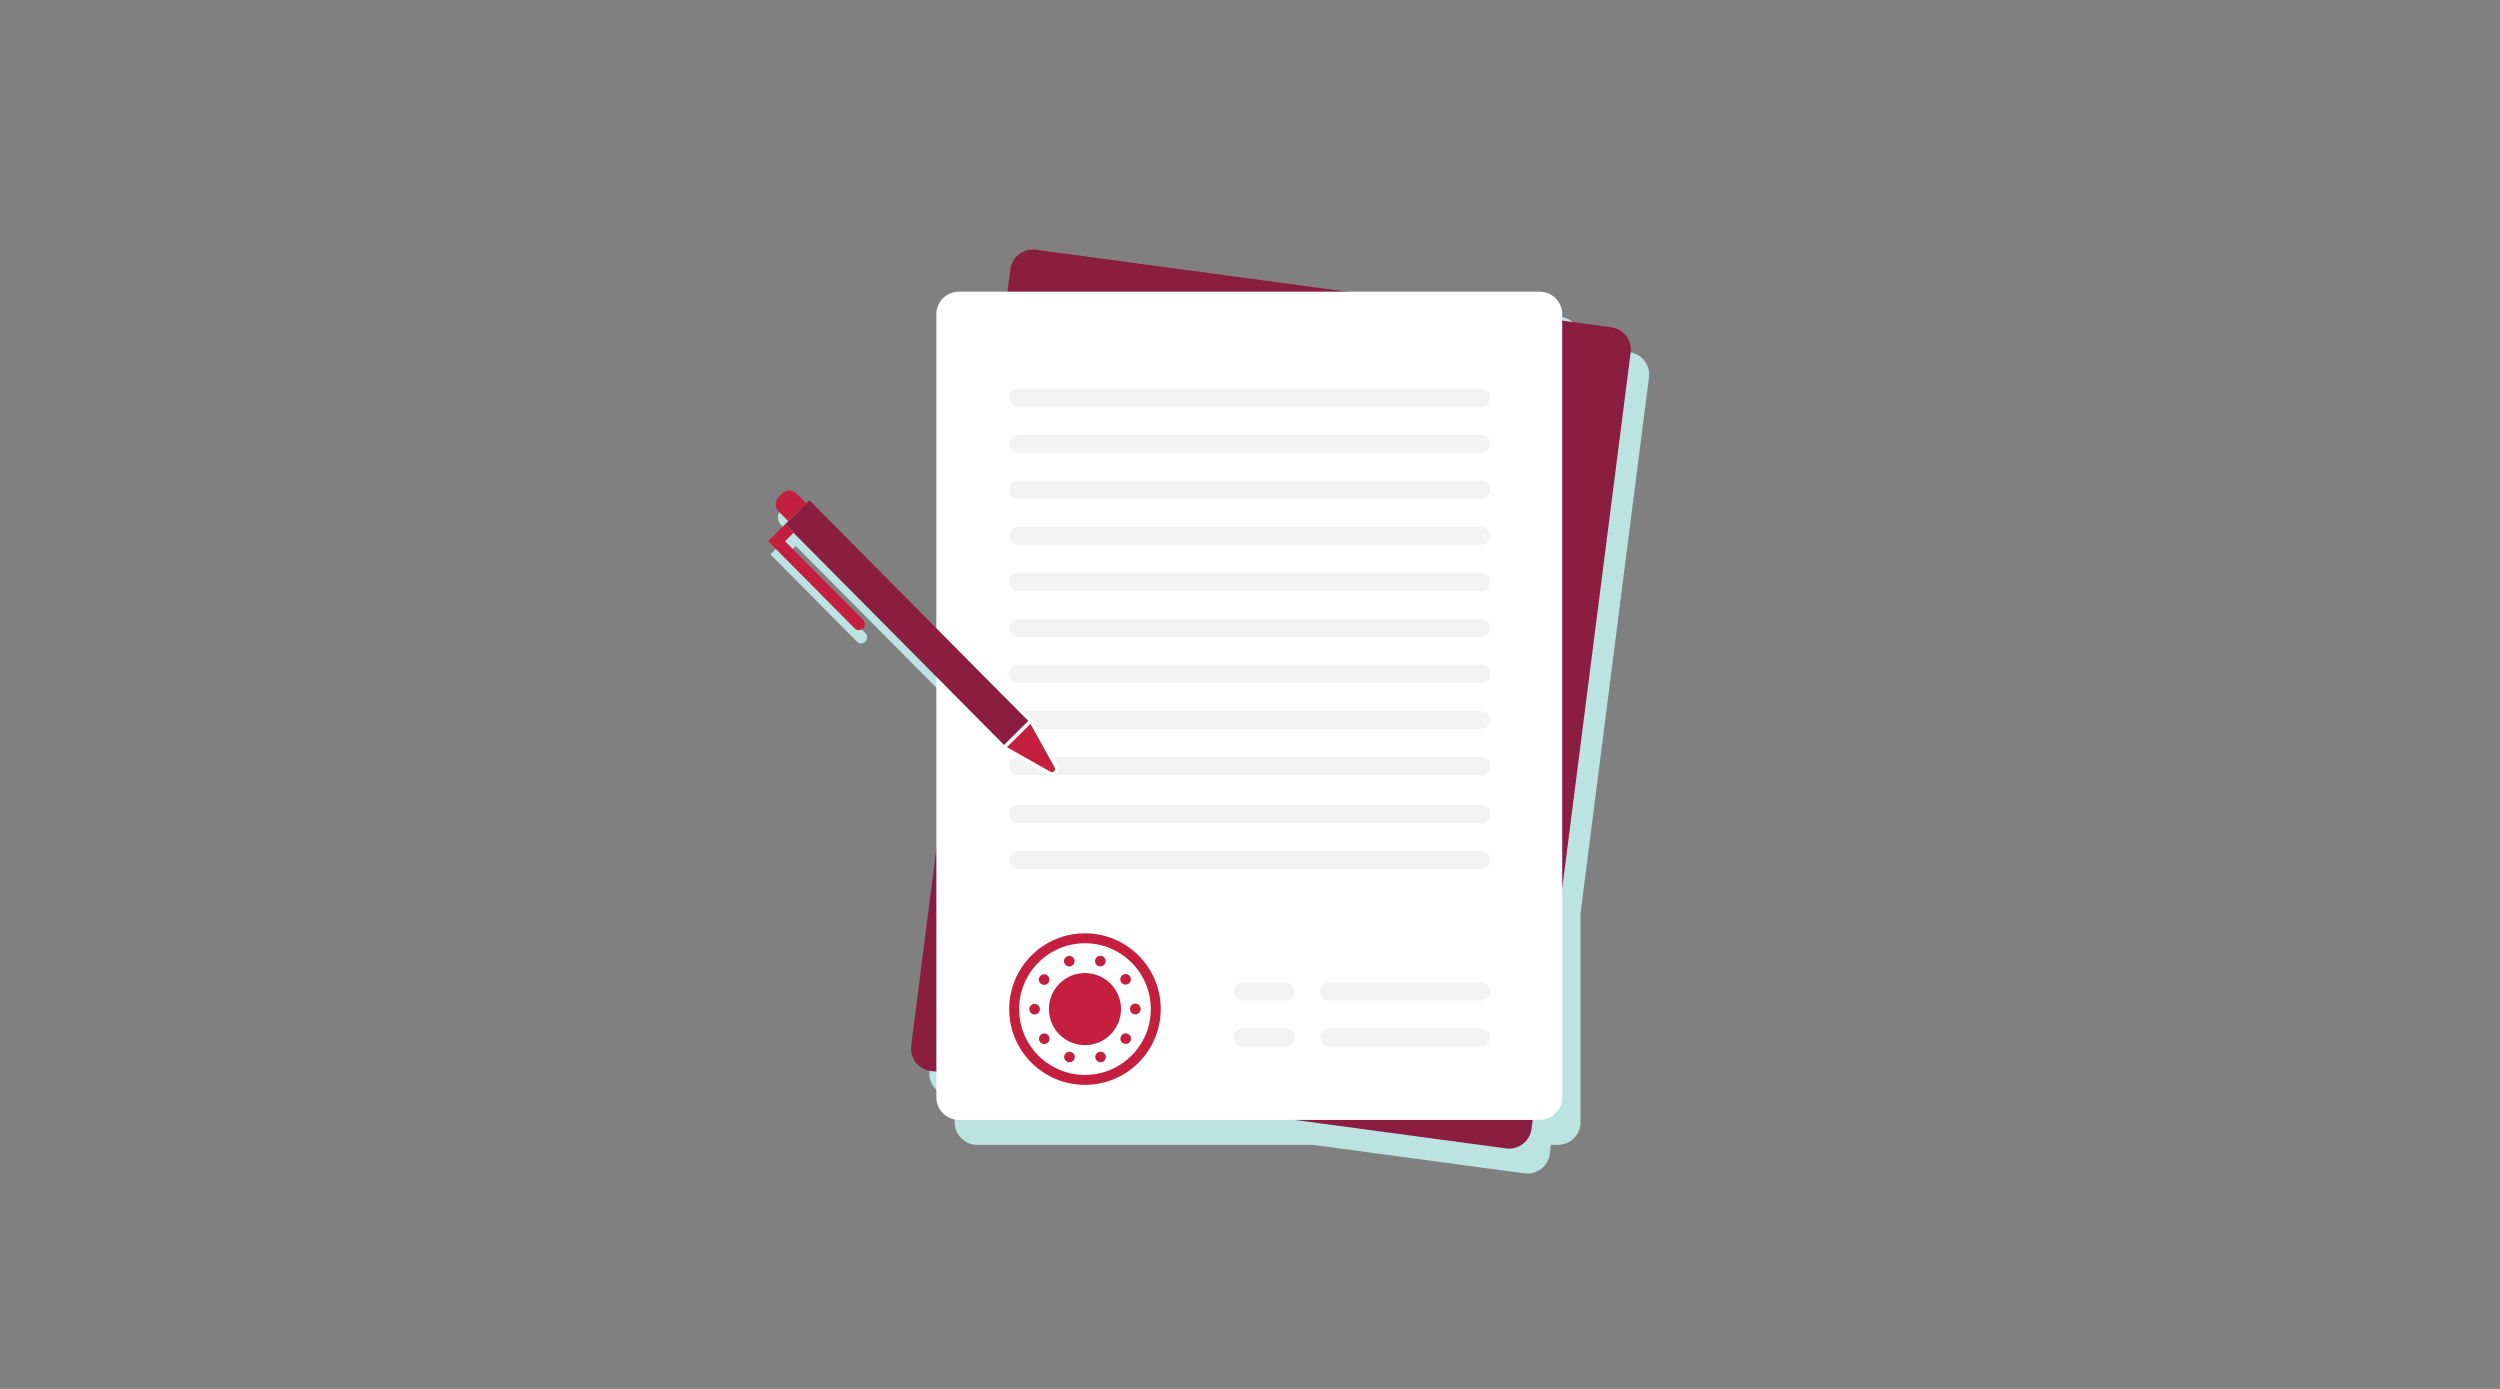 <?xml version="1.0" encoding="UTF-8"?>
<svg width="450px" height="250px" viewBox="0 0 450 250" version="1.1" xmlns="http://www.w3.org/2000/svg" xmlns:xlink="http://www.w3.org/1999/xlink">
    <rect x="0" y="0" width="450" height="250" fill="#808080" stroke="none"/>
    <!-- Generator: Sketch 63.1 (92452) - https://sketch.com -->
    <title>Illustrations/Teal/Documents/loans-450x250</title>
    <desc>Created with Sketch.</desc>
    <g id="Illustrations/Teal/Documents/loans-450x250" stroke="none" stroke-width="1" fill="none" fill-rule="evenodd">
        <path d="M293.328,63.393 L284.495,62.204 L284.495,61.053 C284.495,58.81 282.677,56.992 280.434,56.992 L245.786,56.992 L189.731,49.445 C187.498,49.144 185.447,50.72 185.162,52.955 L184.646,56.992 L175.903,56.992 C173.66,56.992 171.843,58.81 171.843,61.053 L171.843,157.261 L167.315,192.716 C167.032,194.93 168.59,196.957 170.801,197.255 L171.843,197.395 L171.843,202.014 C171.843,204.256 173.66,206.074 175.903,206.074 L236.306,206.074 L274.397,211.203 C276.631,211.503 278.682,209.928 278.967,207.693 L279.174,206.074 L280.434,206.074 C282.677,206.074 284.495,204.256 284.495,202.014 L284.495,164.404 L296.813,67.932 C297.097,65.718 295.539,63.691 293.328,63.393" id="Fill-2" fill="#BBE3E2"></path>
        <path d="M185.722,132.37 L185.881,132.659 L185.722,132.37 Z M190.608,140.163 L185.912,132.475 L184.302,130.982 L183.185,129.813 L146.088,92.419 L145.526,92.978 L143.796,91.235 C143.079,90.512 141.91,90.507 141.187,91.224 L140.569,91.838 C139.845,92.556 139.84,93.724 140.558,94.448 L142.286,96.19 L141.723,96.749 L138.663,99.785 L154.236,115.482 C154.655,115.904 155.337,115.907 155.76,115.488 C156.182,115.069 156.185,114.387 155.766,113.964 L141.711,99.797 L143.241,98.279 L171.417,126.682 L181.591,137.232 L189.168,141.854 C189.525,142.055 189.936,142.066 190.296,141.885 C190.66,141.701 190.908,141.353 190.957,140.953 C190.989,140.703 191.065,139.893 190.608,140.163 L190.608,140.163 Z" id="Fill-4" fill="#BBE3E2"></path>
        <path d="M271.101,206.712 L167.505,192.764 C165.293,192.466 163.736,190.439 164.019,188.225 L181.866,48.464 C182.151,46.229 184.202,44.653 186.435,44.954 L290.032,58.902 C292.244,59.2 293.8,61.227 293.517,63.441 L275.67,203.202 C275.385,205.437 273.334,207.013 271.101,206.712" id="Fill-6" fill="#8B1D41"></path>
        <path d="M277.138,201.583 L172.607,201.583 C170.365,201.583 168.546,199.765 168.546,197.522 L168.546,56.561 C168.546,54.319 170.365,52.5 172.607,52.5 L277.138,52.5 C279.38,52.5 281.199,54.319 281.199,56.561 L281.199,197.522 C281.199,199.765 279.38,201.583 277.138,201.583" id="Fill-8" fill="#FFFFFF"></path>
        <path d="M266.608,188.381 L239.271,188.381 C238.37,188.381 237.639,187.65 237.639,186.749 L237.639,186.746 C237.639,185.845 238.37,185.114 239.271,185.114 L266.608,185.114 C267.509,185.114 268.24,185.845 268.24,186.746 L268.24,186.749 C268.24,187.65 267.509,188.381 266.608,188.381" id="Fill-10" fill="#F2F3F2"></path>
        <path d="M266.608,180.092 L239.271,180.092 C238.37,180.092 237.639,179.362 237.639,178.46 L237.639,178.458 C237.639,177.557 238.37,176.826 239.271,176.826 L266.608,176.826 C267.509,176.826 268.24,177.557 268.24,178.458 L268.24,178.46 C268.24,179.362 267.509,180.092 266.608,180.092" id="Fill-12" fill="#F2F3F2"></path>
        <path d="M231.432,188.381 L223.658,188.381 C222.756,188.381 222.026,187.65 222.026,186.749 L222.026,186.746 C222.026,185.845 222.756,185.114 223.658,185.114 L231.432,185.114 C232.333,185.114 233.064,185.845 233.064,186.746 L233.064,186.749 C233.064,187.65 232.333,188.381 231.432,188.381" id="Fill-14" fill="#F2F3F2"></path>
        <path d="M231.432,180.092 L223.658,180.092 C222.756,180.092 222.026,179.362 222.026,178.46 L222.026,178.458 C222.026,177.557 222.756,176.826 223.658,176.826 L231.432,176.826 C232.333,176.826 233.064,177.557 233.064,178.458 L233.064,178.46 C233.064,179.362 232.333,180.092 231.432,180.092" id="Fill-16" fill="#F2F3F2"></path>
        <path d="M183.288,89.799 L266.608,89.799 C267.51,89.799 268.24,89.067 268.24,88.166 L268.24,88.165 C268.24,87.263 267.51,86.532 266.608,86.532 L183.288,86.532 C182.387,86.532 181.656,87.263 181.656,88.165 L181.656,88.166 C181.656,89.067 182.387,89.799 183.288,89.799" id="Fill-18" fill="#F2F3F2"></path>
        <path d="M183.288,81.512 L266.608,81.512 C267.51,81.512 268.24,80.782 268.24,79.88 L268.24,79.878 C268.24,78.977 267.51,78.246 266.608,78.246 L183.288,78.246 C182.387,78.246 181.656,78.977 181.656,79.878 L181.656,79.88 C181.656,80.782 182.387,81.512 183.288,81.512" id="Fill-20" fill="#F2F3F2"></path>
        <path d="M181.656,71.591 L181.656,71.594 C181.656,72.495 182.386,73.225 183.288,73.225 L266.608,73.225 C267.51,73.225 268.24,72.495 268.24,71.594 L268.24,71.591 C268.24,70.691 267.51,69.96 266.608,69.96 L183.288,69.96 C182.386,69.96 181.656,70.691 181.656,71.591" id="Fill-22" fill="#F2F3F2"></path>
        <path d="M181.656,104.737 L181.656,104.739 C181.656,105.641 182.386,106.371 183.288,106.371 L266.608,106.371 C267.51,106.371 268.24,105.641 268.24,104.739 L268.24,104.737 C268.24,103.835 267.51,103.105 266.608,103.105 L183.288,103.105 C182.386,103.105 181.656,103.835 181.656,104.737" id="Fill-24" fill="#F2F3F2"></path>
        <path d="M181.656,113.025 L181.656,113.025 C181.656,113.926 182.386,114.657 183.288,114.657 L266.608,114.657 C267.51,114.657 268.24,113.926 268.24,113.025 C268.24,112.124 267.51,111.393 266.608,111.393 L183.288,111.393 C182.386,111.393 181.656,112.124 181.656,113.025" id="Fill-26" fill="#F2F3F2"></path>
        <path d="M181.656,121.311 L181.656,121.311 C181.656,122.212 182.386,122.943 183.288,122.943 L266.608,122.943 C267.51,122.943 268.24,122.212 268.24,121.311 C268.24,120.41 267.51,119.679 266.608,119.679 L183.288,119.679 C182.386,119.679 181.656,120.41 181.656,121.311" id="Fill-28" fill="#F2F3F2"></path>
        <path d="M181.656,146.518 L181.656,146.518 C181.656,147.419 182.386,148.15 183.288,148.15 L266.608,148.15 C267.51,148.15 268.24,147.419 268.24,146.518 C268.24,145.617 267.51,144.886 266.608,144.886 L183.288,144.886 C182.386,144.886 181.656,145.617 181.656,146.518" id="Fill-30" fill="#F2F3F2"></path>
        <path d="M181.656,154.805 L181.656,154.805 C181.656,155.706 182.386,156.437 183.288,156.437 L266.608,156.437 C267.51,156.437 268.24,155.706 268.24,154.805 C268.24,153.904 267.51,153.173 266.608,153.173 L183.288,153.173 C182.386,153.173 181.656,153.904 181.656,154.805" id="Fill-32" fill="#F2F3F2"></path>
        <path d="M183.288,98.085 L266.608,98.085 C267.51,98.085 268.24,97.355 268.24,96.453 L268.24,96.451 C268.24,95.55 267.51,94.819 266.608,94.819 L183.288,94.819 C182.387,94.819 181.656,95.55 181.656,96.451 L181.656,96.453 C181.656,97.355 182.387,98.085 183.288,98.085" id="Fill-34" fill="#F2F3F2"></path>
        <path d="M208.932,181.636 C208.932,189.168 202.826,195.274 195.294,195.274 C187.762,195.274 181.656,189.168 181.656,181.636 C181.656,174.104 187.762,167.998 195.294,167.998 C202.826,167.998 208.932,174.104 208.932,181.636" id="Fill-36" fill="#C41F3E"></path>
        <path d="M207.144,181.636 C207.144,188.18 201.838,193.486 195.294,193.486 C188.749,193.486 183.444,188.18 183.444,181.636 C183.444,175.092 188.749,169.786 195.294,169.786 C201.838,169.786 207.144,175.092 207.144,181.636" id="Fill-38" fill="#FFFFFF"></path>
        <path d="M201.783,181.636 C201.783,185.219 198.878,188.125 195.295,188.125 C191.711,188.125 188.805,185.219 188.805,181.636 C188.805,178.053 191.711,175.147 195.295,175.147 C198.878,175.147 201.783,178.053 201.783,181.636" id="Fill-40" fill="#C41F3E"></path>
        <path d="M197.777,173.912 C197.277,173.75 197.002,173.212 197.163,172.712 C197.32,172.212 197.858,171.936 198.358,172.098 C198.858,172.255 199.134,172.793 198.972,173.293 C198.844,173.698 198.467,173.955 198.068,173.955 C197.967,173.955 197.873,173.941 197.777,173.912 M191.564,173.317 C191.397,172.817 191.673,172.279 192.173,172.117 C192.669,171.951 193.212,172.226 193.373,172.722 C193.535,173.222 193.263,173.76 192.763,173.926 C192.664,173.955 192.563,173.974 192.468,173.974 C192.068,173.974 191.697,173.717 191.564,173.317 M201.839,176.845 C201.529,176.417 201.62,175.822 202.044,175.512 C202.467,175.203 203.063,175.293 203.377,175.717 C203.686,176.141 203.596,176.736 203.173,177.05 C203.001,177.174 202.805,177.231 202.61,177.231 C202.315,177.231 202.024,177.098 201.839,176.845 M187.387,177.098 C186.964,176.788 186.869,176.193 187.173,175.769 C187.483,175.341 188.078,175.245 188.506,175.555 C188.93,175.864 189.026,176.459 188.716,176.883 C188.531,177.14 188.24,177.278 187.945,177.278 C187.755,177.278 187.559,177.221 187.387,177.098 M203.405,181.635 L203.405,181.616 L203.405,181.602 C203.405,181.074 203.829,180.649 204.353,180.645 C204.881,180.645 205.31,181.068 205.31,181.593 L205.31,181.616 L205.31,181.635 C205.31,182.159 204.886,182.588 204.358,182.588 C203.834,182.588 203.405,182.159 203.405,181.635 M185.278,181.659 C185.274,181.13 185.702,180.702 186.226,180.702 C186.755,180.702 187.178,181.125 187.183,181.654 C187.183,182.178 186.759,182.607 186.231,182.607 C185.707,182.607 185.278,182.183 185.278,181.659 M202.068,187.73 C201.644,187.42 201.548,186.825 201.863,186.401 L201.858,186.401 C202.168,185.978 202.767,185.883 203.191,186.192 C203.615,186.496 203.711,187.097 203.401,187.52 C203.214,187.777 202.924,187.911 202.63,187.911 C202.434,187.911 202.239,187.853 202.068,187.73 M187.197,187.539 C186.887,187.111 186.983,186.516 187.407,186.206 C187.831,185.897 188.43,185.987 188.74,186.416 C189.049,186.839 188.955,187.434 188.531,187.745 C188.359,187.868 188.164,187.93 187.968,187.93 C187.673,187.93 187.387,187.792 187.197,187.539 M197.197,190.553 C197.035,190.054 197.306,189.511 197.806,189.349 C198.305,189.187 198.844,189.463 199.01,189.963 C199.173,190.463 198.896,191.001 198.396,191.163 C198.301,191.196 198.201,191.21 198.106,191.21 C197.701,191.21 197.325,190.954 197.197,190.553 M192.212,191.167 C191.707,191.006 191.435,190.468 191.597,189.968 C191.758,189.468 192.297,189.192 192.797,189.358 C193.297,189.52 193.573,190.054 193.406,190.558 C193.278,190.958 192.902,191.215 192.502,191.215 C192.407,191.215 192.306,191.201 192.212,191.167" id="Fill-42" fill="#C41F3E"></path>
        <path d="M266.608,127.965 L184.217,127.965 L185.838,129.599 L186.741,131.229 L266.608,131.229 C267.509,131.229 268.24,130.498 268.24,129.597 C268.24,128.696 267.509,127.965 266.608,127.965" id="Fill-44" fill="#F2F3F2"></path>
        <polygon id="Fill-46" fill="#8B1D41" points="145.683 90.041 141.318 94.372 180.722 134.093 185.087 129.763"></polygon>
        <path d="M138.258,97.406 L153.831,113.103 C154.25,113.526 154.931,113.529 155.355,113.11 C155.776,112.691 155.78,112.009 155.361,111.586 L141.305,97.418 L142.835,95.901 L141.319,94.371 L138.258,97.406 Z" id="Fill-48" fill="#C41F3E"></path>
        <path d="M143.391,88.857 C142.673,88.134 141.504,88.129 140.782,88.847 L140.162,89.461 C139.439,90.178 139.434,91.346 140.152,92.07 L141.88,93.813 L145.12,90.6 L143.391,88.857 Z" id="Fill-50" fill="#C41F3E"></path>
        <path d="M189.081,138.912 C189.569,139.187 190.112,138.649 189.841,138.159 L185.479,130.286 L181.244,134.488 L189.081,138.912 Z" id="Fill-52" fill="#C41F3E"></path>
        <path d="M188.762,139.476 L183.086,136.271 C182.281,136.372 181.656,137.051 181.656,137.883 C181.656,138.785 182.386,139.515 183.287,139.515 L188.856,139.515 C188.825,139.501 188.792,139.493 188.762,139.476" id="Fill-54" fill="#F2F3F2"></path>
        <path d="M266.608,136.252 L189.524,136.252 L190.407,137.846 C190.533,138.073 190.583,138.325 190.551,138.576 C190.502,138.975 190.254,139.324 189.89,139.507 C189.882,139.511 189.875,139.512 189.867,139.516 L266.608,139.516 C267.509,139.516 268.24,138.785 268.24,137.884 C268.24,136.982 267.509,136.252 266.608,136.252" id="Fill-56" fill="#F2F3F2"></path>
    </g>
</svg>
